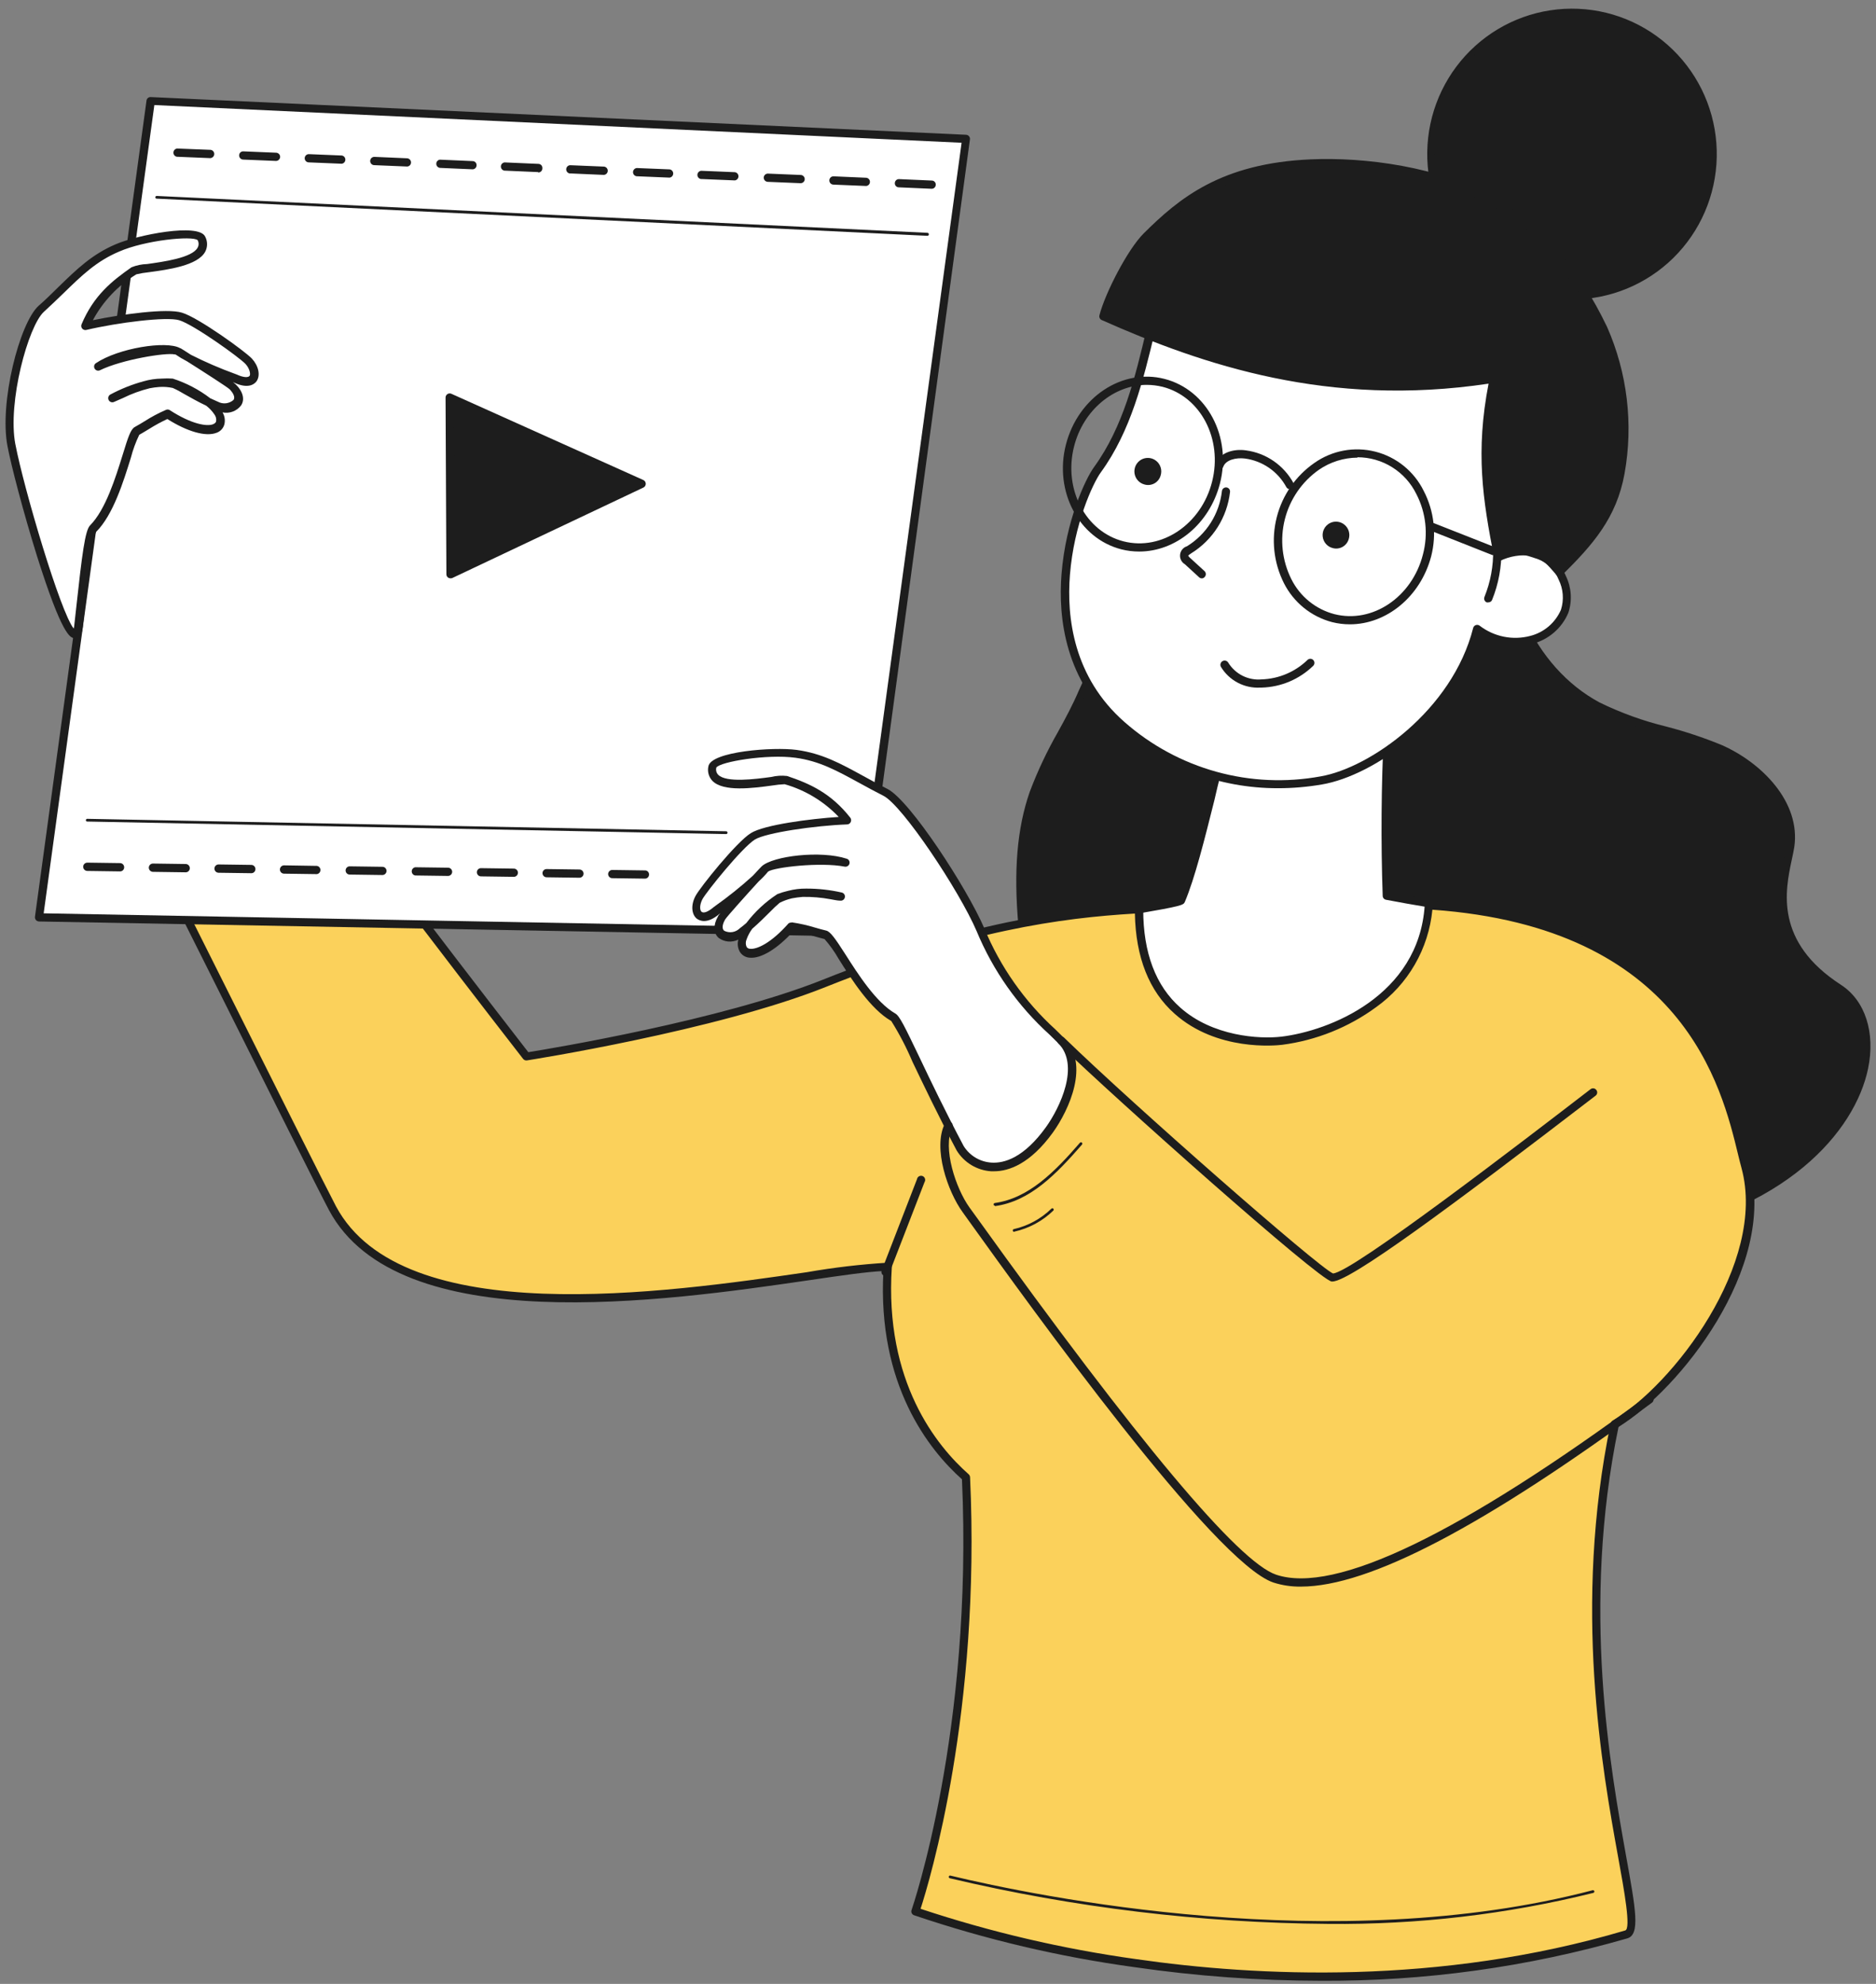 <svg width="140" height="148" viewBox="0 0 140 148" fill="none" xmlns="http://www.w3.org/2000/svg">
<rect x="0" y="0" width="140" height="148" fill="#808080" stroke="none"/>
<g clip-path="url(#clip0_106_2379)">
<path d="M112.393 37.477C111.345 43.323 113.99 49.855 119.207 52.668C122.053 54.193 125.371 54.559 128.324 55.847C131.277 57.136 134.057 59.96 133.58 63.161C133.261 65.288 131.311 69.913 137.206 73.728C142.064 76.873 138.887 89.268 121.863 92.025C116.657 92.869 120.484 89.291 115.458 87.687C110.431 86.084 106.329 82.494 103.41 78.167C100.49 73.84 98.725 68.81 97.531 63.724C96.164 57.861 95.553 51.526 97.829 45.95C100.104 40.374 105.999 35.935 112.393 37.477Z" fill="#1D1D1D"/>
<path d="M120.512 92.464C118.949 92.464 118.59 91.766 118.271 90.725C117.968 89.774 117.626 88.694 115.385 87.98C110.694 86.489 106.357 83.062 103.169 78.336C100.58 74.493 98.641 69.739 97.251 63.791C95.508 56.325 95.603 50.62 97.565 45.838C98.744 42.938 100.79 40.477 103.421 38.793C104.742 37.921 106.226 37.327 107.783 37.05C109.34 36.772 110.937 36.816 112.476 37.178C112.553 37.196 112.621 37.243 112.665 37.309C112.708 37.374 112.725 37.455 112.712 37.533C111.641 43.508 114.443 49.759 119.369 52.404C120.962 53.182 122.634 53.786 124.356 54.204C125.754 54.567 127.127 55.024 128.464 55.571C131.434 56.871 134.404 59.814 133.9 63.206C133.855 63.482 133.787 63.803 133.715 64.135C133.227 66.425 132.409 70.251 137.385 73.469C139.195 74.639 139.968 77.036 139.408 79.725C138.433 84.39 133.278 90.489 121.93 92.329C121.462 92.412 120.988 92.457 120.512 92.464ZM109.865 37.482C104.485 37.482 99.946 41.562 98.097 46.063C96.192 50.727 96.102 56.314 97.817 63.645C99.184 69.514 101.095 74.206 103.645 77.987C106.755 82.601 110.98 85.937 115.536 87.389C118.075 88.199 118.506 89.549 118.82 90.528C119.134 91.507 119.33 92.121 121.801 91.716C132.84 89.949 137.884 84.069 138.792 79.596C139.296 77.165 138.629 75.016 137.038 73.97C131.708 70.521 132.555 66.43 133.115 63.988C133.182 63.651 133.25 63.358 133.289 63.099C133.743 60.027 130.974 57.327 128.212 56.117C126.902 55.581 125.558 55.136 124.188 54.784C122.423 54.35 120.71 53.728 119.078 52.927C114.001 50.209 111.075 43.84 112.051 37.696C111.331 37.549 110.599 37.478 109.865 37.482Z" fill="#1D1D1D"/>
<path d="M91.933 23.332C93.659 31.772 84.234 43.728 80.787 51.622C79.667 54.187 78.047 56.522 77.123 59.167C76.035 62.306 76.002 65.722 76.299 69.035C76.859 75.303 78.736 81.734 83.124 86.224C87.512 90.714 94.853 92.672 100.272 89.504C105.018 86.725 107.187 80.75 106.89 75.236C106.593 69.722 104.25 64.546 101.773 59.623C95.856 47.751 100.019 33.55 91.933 23.332Z" fill="#1D1D1D"/>
<path d="M94.298 91.35C90.007 91.286 85.915 89.52 82.916 86.438C78.994 82.438 76.68 76.592 76.001 69.064C75.632 64.962 75.901 61.783 76.848 59.066C77.429 57.531 78.129 56.045 78.943 54.621C79.504 53.608 80.064 52.562 80.518 51.498C81.51 49.248 82.995 46.62 84.558 43.869C88.447 37.044 92.852 29.302 91.647 23.394C91.614 23.32 91.611 23.235 91.64 23.158C91.669 23.082 91.727 23.02 91.801 22.986C91.876 22.953 91.96 22.95 92.036 22.979C92.112 23.008 92.174 23.066 92.207 23.141C96.691 28.829 97.43 35.587 98.204 42.738C98.809 48.364 99.436 54.204 102.081 59.482C104.519 64.343 106.923 69.559 107.231 75.236C107.567 81.47 104.906 87.181 100.456 89.786C98.578 90.847 96.453 91.387 94.298 91.35ZM92.42 24.48C92.925 30.416 88.778 37.697 85.091 44.172C83.533 46.913 82.059 49.501 81.078 51.746C80.608 52.831 80.036 53.889 79.481 54.913C78.683 56.308 77.995 57.764 77.425 59.268C76.511 61.901 76.254 64.996 76.612 69.013C77.279 76.395 79.549 82.112 83.337 86.011C87.96 90.742 95.172 92.126 100.109 89.24C104.362 86.748 106.906 81.262 106.576 75.253C106.279 69.711 103.903 64.563 101.499 59.758C98.797 54.379 98.136 48.505 97.576 42.8C96.853 36.144 96.175 29.831 92.42 24.48Z" fill="#1D1D1D"/>
<path d="M103.488 66.819C103.337 62.318 103.409 57.884 103.589 54.519C101.776 53.609 99.835 52.981 97.834 52.657C96.937 52.511 95.923 52.454 95.234 53C94.802 53.338 92.751 51.526 92.538 52.021C91.081 55.459 89.596 63.73 88.139 67.162C88.022 67.426 81.168 68.371 81.056 68.636C80.58 69.761 84.088 74.262 84.418 74.504C103.118 86.989 113.21 68.315 113.21 68.315C113.21 68.315 108.744 67.831 103.488 66.819Z" fill="white"/>
<path d="M96.837 79.112C92.813 79.112 88.605 77.655 84.267 74.763C83.864 74.493 80.199 69.868 80.776 68.518C80.877 68.276 81.012 68.209 84.553 67.595C85.808 67.381 87.501 67.083 87.915 66.948C88.781 64.519 89.498 62.039 90.062 59.521C90.79 56.629 91.541 53.642 92.303 51.903C92.328 51.845 92.364 51.792 92.411 51.75C92.457 51.707 92.512 51.675 92.572 51.656C92.897 51.549 93.312 51.779 94.024 52.218C94.37 52.457 94.747 52.646 95.144 52.781C95.951 52.168 97.067 52.252 97.946 52.398C99.979 52.727 101.95 53.364 103.791 54.289C103.844 54.316 103.888 54.359 103.917 54.41C103.947 54.462 103.962 54.522 103.959 54.581C103.763 58.278 103.724 62.644 103.847 66.611C108.935 67.573 113.284 68.028 113.329 68.034C113.378 68.04 113.426 68.058 113.467 68.086C113.508 68.115 113.541 68.153 113.564 68.197C113.588 68.241 113.601 68.29 113.601 68.341C113.601 68.391 113.588 68.44 113.564 68.484C113.519 68.569 109.081 76.614 100.849 78.674C99.535 78.985 98.187 79.132 96.837 79.112ZM81.314 68.844C81.185 69.846 84.116 73.863 84.615 74.257C90.219 78.01 95.626 79.281 100.636 78.032C107.568 76.305 111.726 70.155 112.729 68.546C111.44 68.4 107.686 67.938 103.432 67.123C103.364 67.11 103.302 67.074 103.257 67.02C103.212 66.967 103.187 66.9 103.186 66.83C103.046 62.858 103.079 58.452 103.275 54.705C101.54 53.856 99.69 53.269 97.784 52.961C97.01 52.831 96.041 52.753 95.425 53.242C95.043 53.535 94.438 53.18 93.671 52.73C93.385 52.548 93.085 52.39 92.774 52.258C91.914 54.683 91.199 57.157 90.633 59.668C89.91 62.56 89.16 65.547 88.42 67.286C88.313 67.528 88.196 67.59 84.654 68.203C83.41 68.417 81.74 68.709 81.314 68.844Z" fill="#1D1D1D"/>
<path d="M86.251 23.141C85.231 27.214 84.408 31.58 81.892 35.046C80.519 36.937 76.35 47.649 83.696 54.092C85.712 55.856 88.098 57.143 90.676 57.856C93.254 58.57 95.959 58.693 98.591 58.216C102.513 57.552 108.65 53.152 110.219 46.924C112.533 48.679 115.822 47.942 116.753 45.601C117.313 44.257 116.489 41.972 114.887 41.421C113.648 40.999 113.497 40.954 112.292 41.297C112.744 38.152 113.583 35.075 114.791 32.137C113.11 27.698 109.042 24.142 104.587 21.543C103.122 20.642 101.542 19.944 99.891 19.467C95.117 18.229 87.294 18.949 86.251 23.141Z" fill="white"/>
<path d="M95.369 58.801C90.995 58.812 86.77 57.21 83.494 54.3C79.488 50.783 78.955 46.114 79.219 42.816C79.532 38.878 80.99 35.744 81.645 34.844C83.819 31.856 84.716 28.137 85.568 24.542C85.691 24.035 85.814 23.535 85.938 23.04L86.235 23.118L85.938 23.04C86.109 22.426 86.403 21.855 86.802 21.359C87.201 20.864 87.696 20.456 88.257 20.159C91.328 18.33 96.573 18.274 99.947 19.146C101.626 19.63 103.232 20.34 104.721 21.256C108.403 23.4 113.183 27.006 115.06 32.008C115.088 32.08 115.088 32.161 115.06 32.233C113.924 35.008 113.121 37.91 112.667 40.875C113.547 40.661 113.861 40.746 114.987 41.134C115.407 41.297 115.79 41.545 116.111 41.861C116.433 42.177 116.688 42.556 116.859 42.974C117.275 43.83 117.339 44.816 117.038 45.72C116.798 46.287 116.43 46.791 115.963 47.192C115.496 47.593 114.944 47.88 114.349 48.032C113.688 48.205 112.999 48.24 112.324 48.134C111.649 48.029 111.003 47.785 110.426 47.419C108.627 53.664 102.508 57.867 98.658 58.52C97.572 58.708 96.471 58.803 95.369 58.801ZM95.296 19.23C92.864 19.23 90.353 19.664 88.605 20.71C88.114 20.967 87.679 21.321 87.329 21.751C86.978 22.182 86.718 22.679 86.565 23.214L86.195 24.705C85.316 28.362 84.402 32.143 82.155 35.232C81.555 36.053 80.143 39.12 79.846 42.884C79.594 46.046 80.099 50.513 83.915 53.861C85.893 55.602 88.238 56.87 90.773 57.573C93.309 58.276 95.97 58.393 98.557 57.918C102.222 57.288 108.386 52.989 109.938 46.845C109.951 46.796 109.976 46.751 110.01 46.714C110.044 46.677 110.087 46.649 110.135 46.632C110.182 46.615 110.233 46.611 110.283 46.618C110.333 46.626 110.38 46.646 110.42 46.676C110.95 47.083 111.565 47.363 112.218 47.496C112.871 47.629 113.546 47.61 114.192 47.441C114.698 47.314 115.168 47.072 115.567 46.734C115.965 46.395 116.281 45.969 116.489 45.489C116.726 44.745 116.664 43.937 116.316 43.238C116.178 42.897 115.973 42.587 115.713 42.327C115.453 42.067 115.143 41.862 114.802 41.725C113.586 41.309 113.514 41.286 112.393 41.601C112.343 41.616 112.291 41.619 112.24 41.608C112.19 41.596 112.143 41.573 112.104 41.538C112.065 41.504 112.036 41.46 112.019 41.411C112.001 41.362 111.997 41.309 112.006 41.258C112.456 38.132 113.286 35.072 114.477 32.149C112.634 27.372 108.016 23.9 104.447 21.824C101.725 20.056 98.536 19.152 95.296 19.23Z" fill="#1D1D1D"/>
<path d="M100.742 46.575C100.293 46.576 99.845 46.521 99.409 46.411C98.638 46.209 97.919 45.844 97.298 45.342C96.678 44.839 96.171 44.211 95.811 43.497C95.049 41.977 94.86 40.231 95.281 38.583C95.701 36.934 96.701 35.494 98.097 34.529C98.751 34.07 99.495 33.758 100.279 33.614C101.063 33.47 101.869 33.498 102.642 33.695C103.414 33.892 104.136 34.254 104.757 34.756C105.377 35.258 105.883 35.889 106.239 36.605C107.027 38.115 107.227 39.866 106.8 41.517C105.998 44.532 103.454 46.575 100.742 46.575ZM101.303 34.14C100.278 34.148 99.279 34.461 98.433 35.041C97.168 35.925 96.263 37.238 95.884 38.739C95.505 40.24 95.678 41.827 96.371 43.21C96.691 43.848 97.141 44.41 97.694 44.859C98.247 45.309 98.889 45.634 99.577 45.815C102.418 46.541 105.382 44.544 106.189 41.365C106.591 39.856 106.417 38.25 105.701 36.863C105.298 36.038 104.672 35.342 103.894 34.856C103.117 34.369 102.219 34.112 101.303 34.112V34.14Z" fill="#1D1D1D"/>
<path d="M85.019 41.145C84.569 41.146 84.121 41.092 83.685 40.982C80.519 40.172 78.641 36.666 79.549 33.156C80.457 29.645 83.735 27.456 86.901 28.266C90.067 29.076 91.945 32.582 91.037 36.087C90.252 39.103 87.731 41.145 85.019 41.145ZM85.579 28.711C83.141 28.711 80.844 30.573 80.154 33.307C79.347 36.486 81.006 39.66 83.847 40.386C86.688 41.111 89.653 39.114 90.454 35.935C91.261 32.756 89.602 29.583 86.761 28.857C86.371 28.761 85.97 28.712 85.568 28.711H85.579Z" fill="#1D1D1D"/>
<path d="M119.939 21.691C125.589 20.22 128.981 14.429 127.516 8.756C126.051 3.083 120.282 -0.323 114.633 1.148C108.983 2.62 105.59 8.411 107.056 14.084C108.521 19.757 114.289 23.163 119.939 21.691Z" fill="#1D1D1D"/>
<path d="M117.307 22.342C117.005 22.342 116.702 22.342 116.394 22.302C113.578 22.061 110.969 20.721 109.126 18.571C107.282 16.421 106.351 13.631 106.532 10.799C106.713 7.968 107.992 5.32 110.094 3.424C112.196 1.528 114.954 0.535 117.777 0.656C120.601 0.778 123.264 2.005 125.196 4.075C127.129 6.146 128.177 8.893 128.115 11.73C128.054 14.567 126.888 17.266 124.868 19.25C122.847 21.233 120.133 22.343 117.307 22.342ZM117.268 1.113C115.274 1.117 113.325 1.703 111.657 2.801C109.99 3.898 108.677 5.46 107.878 7.294C107.08 9.129 106.831 11.157 107.162 13.131C107.493 15.105 108.389 16.94 109.741 18.411C111.093 19.882 112.843 20.926 114.776 21.416C116.71 21.905 118.743 21.819 120.628 21.167C122.514 20.515 124.169 19.326 125.392 17.745C126.616 16.164 127.354 14.26 127.517 12.265C127.629 10.916 127.474 9.558 127.063 8.269C126.651 6.98 125.99 5.786 125.119 4.753C124.247 3.721 123.181 2.871 121.982 2.252C120.783 1.633 119.475 1.258 118.131 1.147C117.84 1.124 117.554 1.113 117.268 1.113Z" fill="#1D1D1D"/>
<path d="M111.793 41.562C110.835 36.684 110.409 33.279 111.457 28.227C100.087 30.039 91.009 27.417 82.317 23.574C82.721 21.993 84.352 18.786 85.54 17.61C88.448 14.718 91.547 12.445 97.812 12.169C102.205 11.978 107.663 12.861 111.468 15.05C115.273 17.239 117.845 20.778 119.622 24.508C121.106 27.89 121.555 31.638 120.91 35.277C120.35 38.394 118.792 40.245 116.343 42.676C115.783 41.995 115.251 41.331 114.348 41.157C113.476 41.036 112.587 41.177 111.793 41.562Z" fill="#1D1D1D"/>
<path d="M116.354 42.985C116.312 42.983 116.271 42.973 116.234 42.955C116.196 42.936 116.163 42.91 116.136 42.878L116.068 42.794C115.508 42.158 115.076 41.607 114.32 41.466C113.5 41.352 112.664 41.487 111.921 41.854C111.839 41.888 111.746 41.888 111.664 41.854C111.625 41.832 111.591 41.801 111.565 41.764C111.539 41.727 111.521 41.685 111.512 41.64C110.644 37.241 110.106 33.702 111.087 28.621C99.162 30.41 89.792 27.237 82.222 23.878C82.154 23.849 82.099 23.797 82.067 23.73C82.035 23.664 82.028 23.589 82.048 23.518C82.474 21.863 84.155 18.6 85.349 17.413C88.005 14.774 91.148 12.175 97.828 11.888C101.751 11.713 107.45 12.394 111.653 14.808C115.015 16.755 117.817 19.984 119.924 24.373C121.444 27.812 121.901 31.63 121.235 35.333C120.63 38.664 118.848 40.65 116.584 42.895C116.554 42.925 116.518 42.949 116.478 42.965C116.439 42.98 116.396 42.987 116.354 42.985ZM113.737 40.797C113.965 40.796 114.192 40.816 114.415 40.858C115.211 41.063 115.907 41.548 116.376 42.226C118.831 39.761 120.103 38.039 120.619 35.226C121.245 31.65 120.804 27.968 119.352 24.643C117.307 20.344 114.606 17.21 111.327 15.326C107.242 12.974 101.683 12.316 97.834 12.484C91.378 12.766 88.307 15.297 85.763 17.829C84.704 18.881 83.191 21.768 82.692 23.405C90.246 26.73 99.56 29.819 111.406 27.906C111.455 27.898 111.505 27.901 111.553 27.917C111.6 27.933 111.643 27.96 111.677 27.996C111.711 28.032 111.736 28.076 111.75 28.124C111.763 28.172 111.764 28.223 111.753 28.272C110.705 33.336 111.193 36.841 112.028 41.128C112.574 40.917 113.152 40.805 113.737 40.797Z" fill="#1D1D1D"/>
<path d="M94.052 51.295C93.467 51.329 92.884 51.203 92.366 50.929C91.848 50.656 91.413 50.245 91.11 49.742C91.071 49.668 91.064 49.581 91.089 49.501C91.114 49.42 91.17 49.354 91.244 49.315C91.319 49.276 91.405 49.269 91.485 49.294C91.565 49.319 91.632 49.375 91.67 49.45C91.93 49.865 92.299 50.199 92.736 50.417C93.173 50.634 93.661 50.726 94.147 50.682C95.43 50.643 96.653 50.125 97.577 49.23C97.606 49.203 97.64 49.181 97.677 49.167C97.715 49.152 97.755 49.145 97.795 49.146C97.835 49.147 97.874 49.156 97.911 49.173C97.947 49.189 97.981 49.212 98.008 49.242C98.036 49.271 98.057 49.305 98.072 49.343C98.086 49.38 98.093 49.42 98.092 49.461C98.091 49.501 98.082 49.541 98.066 49.577C98.049 49.614 98.026 49.647 97.997 49.675C96.963 50.677 95.594 51.255 94.158 51.295H94.052Z" fill="#1D1D1D"/>
<path d="M100.653 40.211C100.712 40.02 100.712 39.815 100.654 39.624C100.596 39.432 100.482 39.263 100.326 39.137C100.171 39.011 99.982 38.935 99.784 38.918C99.585 38.901 99.386 38.944 99.212 39.042C99.038 39.14 98.897 39.288 98.808 39.467C98.719 39.646 98.685 39.848 98.711 40.047C98.737 40.245 98.821 40.431 98.954 40.581C99.086 40.73 99.26 40.837 99.454 40.886C99.702 40.956 99.967 40.924 100.192 40.797C100.416 40.671 100.582 40.46 100.653 40.211Z" fill="#1D1D1D"/>
<path d="M86.616 35.468C86.676 35.276 86.677 35.07 86.619 34.877C86.561 34.684 86.447 34.513 86.291 34.386C86.135 34.259 85.945 34.182 85.745 34.164C85.545 34.147 85.345 34.19 85.169 34.288C84.994 34.386 84.852 34.535 84.762 34.715C84.672 34.895 84.638 35.098 84.664 35.298C84.69 35.498 84.775 35.685 84.908 35.836C85.041 35.987 85.216 36.094 85.411 36.144C85.534 36.179 85.663 36.191 85.791 36.176C85.918 36.161 86.042 36.121 86.154 36.059C86.266 35.996 86.364 35.911 86.444 35.81C86.523 35.709 86.581 35.593 86.616 35.468Z" fill="#1D1D1D"/>
<path d="M89.692 43.148C89.614 43.148 89.54 43.118 89.484 43.064L88.42 42.09C88.297 42.017 88.199 41.91 88.136 41.782C88.073 41.654 88.049 41.51 88.066 41.368C88.083 41.226 88.141 41.092 88.233 40.983C88.324 40.873 88.446 40.793 88.582 40.751C89.299 40.309 89.905 39.709 90.357 38.996C90.808 38.284 91.092 37.477 91.188 36.639C91.196 36.557 91.236 36.483 91.299 36.431C91.362 36.38 91.443 36.355 91.524 36.363C91.564 36.367 91.603 36.379 91.638 36.398C91.673 36.418 91.704 36.444 91.729 36.475C91.754 36.507 91.772 36.543 91.783 36.581C91.794 36.62 91.798 36.66 91.793 36.7C91.688 37.633 91.373 38.53 90.872 39.322C90.371 40.115 89.697 40.782 88.901 41.275C88.761 41.365 88.683 41.427 88.672 41.46C88.714 41.527 88.767 41.586 88.829 41.635L89.899 42.614C89.955 42.672 89.987 42.749 89.987 42.83C89.987 42.911 89.955 42.989 89.899 43.047C89.873 43.077 89.841 43.101 89.805 43.119C89.77 43.136 89.731 43.146 89.692 43.148Z" fill="#1D1D1D"/>
<path d="M96.265 36.498C96.208 36.498 96.152 36.482 96.104 36.452C96.055 36.422 96.016 36.38 95.99 36.329C95.679 35.758 95.238 35.269 94.704 34.9C94.169 34.532 93.556 34.294 92.914 34.208C92.253 34.123 91.485 34.303 91.294 34.81C91.28 34.847 91.259 34.881 91.231 34.91C91.204 34.939 91.171 34.963 91.134 34.979C91.098 34.995 91.059 35.004 91.019 35.005C90.979 35.006 90.939 34.999 90.902 34.984C90.864 34.971 90.829 34.95 90.799 34.923C90.769 34.896 90.745 34.863 90.728 34.826C90.711 34.789 90.702 34.749 90.701 34.709C90.7 34.668 90.708 34.628 90.723 34.59C91.037 33.746 92.09 33.465 92.992 33.6C93.733 33.7 94.439 33.974 95.054 34.399C95.669 34.825 96.176 35.389 96.534 36.048C96.572 36.12 96.579 36.205 96.555 36.282C96.531 36.36 96.477 36.426 96.405 36.464C96.362 36.486 96.314 36.497 96.265 36.498Z" fill="#1D1D1D"/>
<path d="M111.484 41.41C111.447 41.415 111.409 41.415 111.372 41.41L106.816 39.609C106.779 39.595 106.745 39.574 106.716 39.546C106.687 39.518 106.664 39.485 106.648 39.449C106.632 39.412 106.623 39.373 106.622 39.333C106.621 39.293 106.628 39.253 106.643 39.216C106.673 39.14 106.731 39.079 106.806 39.046C106.88 39.013 106.965 39.012 107.041 39.041L111.596 40.836C111.672 40.866 111.733 40.925 111.765 41C111.798 41.075 111.799 41.159 111.77 41.236C111.745 41.289 111.704 41.335 111.653 41.366C111.603 41.397 111.544 41.412 111.484 41.41Z" fill="#1D1D1D"/>
<path d="M111.064 44.937C111.025 44.945 110.985 44.945 110.947 44.937C110.872 44.906 110.813 44.847 110.781 44.772C110.75 44.697 110.749 44.613 110.778 44.538C111.234 43.413 111.455 42.207 111.428 40.993C111.427 40.912 111.457 40.834 111.513 40.775C111.568 40.716 111.645 40.681 111.725 40.678C111.766 40.677 111.806 40.683 111.843 40.697C111.881 40.712 111.916 40.733 111.945 40.761C111.974 40.789 111.997 40.822 112.014 40.859C112.03 40.896 112.039 40.936 112.039 40.976C112.071 42.275 111.834 43.566 111.344 44.769C111.319 44.821 111.279 44.864 111.229 44.894C111.179 44.924 111.122 44.939 111.064 44.937Z" fill="#1D1D1D"/>
<path d="M120.512 106.266C124.939 103.683 132.28 94.518 130.268 87.091C129.198 83.152 127.31 68.889 106.621 67.561C106.206 74.178 99.778 77.166 95.671 77.689C93.429 77.959 85.024 77.689 85.024 67.882C79.42 68.186 72.393 69.052 61.544 73.39C53.323 76.682 39.308 78.854 39.308 78.854C39.308 78.854 25.136 60.652 20.048 53.186C17.246 49.09 12.203 66.07 9.093 58.902C8.622 57.816 23.607 87.912 24.828 90.185C31.194 102.085 60.58 94.557 66.268 94.557C65.708 102.845 69.238 107.745 72.107 110.26C72.992 129.39 68.33 142.64 68.33 142.64C68.33 142.64 94.399 152.363 121.386 144.357C123.443 143.693 116.203 126.937 120.512 106.266Z" fill="#FBD15B"/>
<path d="M98.573 147.766C93.923 147.76 89.279 147.422 84.676 146.754C79.076 145.988 73.562 144.69 68.207 142.877C68.132 142.849 68.071 142.793 68.037 142.72C68.004 142.647 68 142.564 68.028 142.489C68.072 142.354 72.634 129.137 71.788 110.356C69.339 108.173 65.461 103.329 65.926 94.822C64.738 94.867 62.76 95.154 60.322 95.514C49.63 97.067 29.731 99.959 24.554 90.281C23.926 89.111 19.768 80.812 15.756 72.783C13.066 67.421 10.309 61.907 9.261 59.842C9.087 59.568 8.935 59.28 8.807 58.981C8.787 58.944 8.775 58.903 8.771 58.86C8.767 58.818 8.772 58.775 8.785 58.735C8.798 58.694 8.819 58.657 8.847 58.625C8.875 58.593 8.909 58.566 8.947 58.548C9.216 58.419 9.323 58.621 9.508 58.981C9.575 59.122 9.67 59.302 9.782 59.544C9.884 59.748 10.031 59.926 10.212 60.066C10.392 60.205 10.602 60.302 10.824 60.349C12.024 60.478 13.593 58.21 14.977 56.219C16.361 54.227 17.779 52.201 19.04 52.201C19.296 52.216 19.545 52.296 19.764 52.432C19.982 52.569 20.163 52.758 20.289 52.983C25.075 60.005 38.087 76.766 39.426 78.494C41.079 78.229 53.822 76.114 61.421 73.081C72.236 68.754 79.409 67.854 84.996 67.545C85.078 67.544 85.158 67.574 85.22 67.629C85.25 67.658 85.275 67.693 85.291 67.732C85.307 67.77 85.316 67.812 85.315 67.854C85.315 71.084 86.251 73.554 88.083 75.168C90.482 77.306 93.962 77.532 95.637 77.335C99.145 76.913 105.892 74.319 106.323 67.517C106.326 67.477 106.336 67.438 106.353 67.402C106.37 67.367 106.395 67.335 106.424 67.308C106.454 67.281 106.49 67.259 106.528 67.246C106.567 67.232 106.608 67.227 106.649 67.23C114.97 67.764 121.257 70.459 125.326 75.23C128.688 79.169 129.753 83.619 130.33 86.016C130.42 86.388 130.498 86.714 130.571 86.99C132.633 94.597 125.253 103.751 120.787 106.44C117.985 119.944 120.193 131.973 121.347 138.443C122.076 142.477 122.412 144.317 121.442 144.604C114.009 146.748 106.308 147.813 98.573 147.766ZM68.7 142.399C73.936 144.137 79.319 145.393 84.783 146.152C93.749 147.446 107.399 148.132 121.286 144.013C121.728 143.884 121.213 141.054 120.759 138.556C119.576 132.018 117.363 119.854 120.198 106.181C120.208 106.139 120.225 106.1 120.25 106.065C120.275 106.03 120.307 106.001 120.344 105.979C124.827 103.363 131.877 94.225 129.966 87.147C129.887 86.866 129.809 86.54 129.714 86.157C128.492 81.093 125.628 69.193 106.895 67.865C106.754 69.307 106.307 70.701 105.584 71.954C104.861 73.207 103.879 74.29 102.703 75.129C100.639 76.643 98.228 77.611 95.693 77.942C95.206 78.004 90.812 78.438 87.663 75.63C85.752 73.942 84.755 71.416 84.693 68.152C79.201 68.479 72.157 69.418 61.628 73.627C53.469 76.89 39.465 79.085 39.325 79.107C39.272 79.115 39.217 79.109 39.167 79.089C39.117 79.069 39.073 79.037 39.039 78.995C38.894 78.809 24.8 60.697 19.768 53.31C19.696 53.169 19.59 53.049 19.46 52.959C19.329 52.87 19.179 52.815 19.023 52.798C18.07 52.798 16.68 54.79 15.459 56.551C13.834 58.886 12.298 61.097 10.746 60.939C10.647 60.929 10.55 60.91 10.454 60.883L11.469 62.897L16.282 72.507C20.11 80.159 24.453 88.824 25.075 89.994C30.051 99.289 49.675 96.436 60.221 94.906C62.215 94.558 64.226 94.321 66.246 94.197C66.287 94.197 66.329 94.205 66.368 94.221C66.406 94.238 66.441 94.262 66.47 94.293C66.499 94.323 66.522 94.359 66.536 94.399C66.551 94.439 66.557 94.481 66.554 94.523C65.993 103.098 69.916 107.886 72.286 109.979C72.349 110.036 72.387 110.114 72.393 110.199C73.2 127.646 69.367 140.345 68.7 142.399Z" fill="#1D1D1D"/>
<path d="M11.24 7.516L72.091 10.363L64.067 69.564L2.907 68.439L11.24 7.516Z" fill="white"/>
<path d="M64.071 69.868L2.906 68.743C2.821 68.737 2.741 68.699 2.682 68.636C2.654 68.603 2.634 68.564 2.621 68.523C2.609 68.481 2.605 68.437 2.609 68.394L10.937 7.477C10.952 7.408 10.991 7.348 11.046 7.304C11.101 7.261 11.169 7.239 11.239 7.241L72.09 10.054C72.133 10.055 72.175 10.065 72.214 10.084C72.252 10.103 72.287 10.129 72.314 10.162C72.342 10.195 72.362 10.234 72.374 10.275C72.385 10.317 72.388 10.36 72.382 10.403L64.374 69.604C64.363 69.677 64.327 69.744 64.271 69.792C64.216 69.841 64.145 69.868 64.071 69.868ZM3.259 68.135L63.78 69.261L71.76 10.65L11.519 7.837L3.259 68.135Z" fill="#1D1D1D"/>
<path d="M79.201 77.633C77.313 75.731 75.161 73.959 73.177 69.334C71.911 66.385 67.652 59.893 66.089 59.094C63.461 57.76 61.88 56.556 59.409 56.218C57.347 55.943 53.29 56.472 53.172 57.197C52.808 59.448 58.215 58.019 58.647 58.182C60.244 58.745 61.813 59.381 63.231 61.192C61.023 61.277 57.173 61.755 56.198 62.385C55.223 63.015 52.483 66.369 52.18 66.959C51.648 67.989 52.18 69.007 53.48 67.933C53.547 67.876 56.142 66.042 57.083 64.878C57.465 64.411 61.337 64.05 63.107 64.394C61.281 63.792 57.823 64.197 57.061 64.889C56.882 65.052 54.018 68.186 53.839 68.507C53.088 69.829 54.366 70.324 55.38 69.564C56.529 68.698 57.739 67.314 58.036 67.139C59.667 66.301 61.342 66.779 62.738 66.948C61.37 66.684 59.784 66.385 58.109 67.049C57.812 67.162 54.747 69.621 55.458 70.83C55.839 71.483 57.296 71.14 59.073 69.142C59.929 69.299 60.776 69.502 61.611 69.75C62.222 69.896 64.307 74.549 66.655 75.905C67.131 76.175 68.745 80.21 71.636 85.667C72.264 86.849 75.144 88.694 78.305 84.283C79.47 82.685 80.989 79.428 79.201 77.633Z" fill="white"/>
<path d="M74.186 87.378H73.967C73.445 87.345 72.938 87.186 72.489 86.915C72.04 86.643 71.663 86.268 71.39 85.819C70.005 83.208 68.907 80.902 68.1 79.219C67.653 78.162 67.123 77.142 66.514 76.17C64.968 75.286 63.589 73.126 62.592 71.545C62.29 71.013 61.935 70.514 61.533 70.054C61.23 69.981 60.972 69.902 60.703 69.829C60.211 69.678 59.709 69.559 59.202 69.474C57.997 70.796 56.786 71.528 55.94 71.444C55.791 71.434 55.647 71.389 55.519 71.312C55.391 71.234 55.284 71.127 55.206 70.999C55.054 70.723 55.015 70.397 55.1 70.093C54.867 70.21 54.607 70.261 54.348 70.239C54.089 70.217 53.841 70.124 53.631 69.969C53.233 69.615 53.211 69.013 53.581 68.366C53.581 68.321 53.671 68.237 53.76 68.124L53.682 68.186C52.757 68.962 52.214 68.687 52.001 68.535C51.597 68.203 51.552 67.505 51.9 66.847C52.247 66.189 54.954 62.824 56.03 62.154C57.022 61.53 60.474 61.08 62.592 60.945C61.488 59.784 60.095 58.941 58.557 58.503C58.251 58.517 57.946 58.548 57.644 58.598C56.187 58.795 53.979 59.094 53.161 58.25C53.028 58.108 52.932 57.936 52.88 57.749C52.828 57.562 52.823 57.365 52.864 57.175C53.049 56.05 57.733 55.712 59.443 55.943C61.359 56.207 62.721 56.956 64.447 57.901C65.007 58.205 65.567 58.52 66.223 58.852C67.904 59.696 72.169 66.256 73.452 69.244C74.645 72.126 76.459 74.706 78.764 76.8L79.414 77.441C81.342 79.377 79.795 82.781 78.574 84.486C76.876 86.832 75.284 87.378 74.186 87.378ZM59.056 68.81H59.101C59.691 68.897 60.273 69.028 60.843 69.204C61.101 69.277 61.37 69.356 61.662 69.424C61.953 69.491 62.317 69.986 63.079 71.179C64.049 72.704 65.388 74.791 66.811 75.607C67.131 75.787 67.501 76.547 68.638 78.921C69.44 80.609 70.538 82.899 71.916 85.498C72.14 85.854 72.444 86.152 72.805 86.366C73.165 86.58 73.572 86.705 73.99 86.731C74.931 86.793 76.405 86.387 78.064 84.075C79.095 82.635 80.613 79.472 78.972 77.824L78.327 77.188C75.963 75.049 74.103 72.408 72.88 69.457C71.575 66.419 67.344 60.084 65.932 59.369C65.282 59.037 64.699 58.722 64.138 58.413C62.457 57.496 61.152 56.77 59.353 56.528C57.246 56.241 53.749 56.826 53.458 57.259C53.432 57.352 53.432 57.451 53.455 57.544C53.479 57.638 53.526 57.724 53.592 57.794C54.192 58.413 56.394 58.12 57.548 57.963C57.937 57.868 58.339 57.843 58.736 57.889C60.417 58.452 62.009 59.161 63.455 61.001C63.489 61.046 63.51 61.1 63.516 61.157C63.521 61.213 63.512 61.27 63.488 61.322C63.465 61.373 63.429 61.417 63.382 61.449C63.336 61.481 63.281 61.499 63.225 61.502C60.787 61.592 57.179 62.121 56.338 62.627C55.385 63.223 52.74 66.498 52.415 67.089C52.197 67.516 52.214 67.91 52.359 68.023C52.505 68.135 52.802 68.056 53.25 67.68L53.379 67.584C54.357 66.891 55.293 66.139 56.181 65.333C56.54 64.945 56.797 64.669 56.848 64.624C57.694 63.853 61.247 63.426 63.191 64.062C63.265 64.085 63.327 64.136 63.365 64.204C63.402 64.272 63.413 64.352 63.393 64.427C63.373 64.503 63.326 64.568 63.26 64.609C63.195 64.651 63.116 64.666 63.04 64.653C61.23 64.298 57.784 64.698 57.324 65.018C57.111 65.277 56.879 65.52 56.629 65.744C55.738 66.717 54.242 68.383 54.113 68.597C53.895 68.979 53.867 69.283 54.041 69.435C54.229 69.531 54.443 69.566 54.652 69.534C54.861 69.501 55.055 69.404 55.206 69.255C55.368 69.131 55.531 69.002 55.694 68.861C56.338 68.013 57.122 67.282 58.014 66.701C58.271 66.602 58.535 66.521 58.804 66.459C59.248 66.342 59.706 66.285 60.165 66.29C61.055 66.287 61.943 66.385 62.81 66.582C62.888 66.597 62.956 66.642 63.002 66.707C63.047 66.773 63.064 66.853 63.051 66.931C63.039 67.009 62.997 67.08 62.934 67.128C62.872 67.176 62.793 67.198 62.715 67.19C62.474 67.19 62.233 67.123 61.975 67.083C61.292 66.956 60.597 66.897 59.902 66.909C59.633 66.93 59.366 66.966 59.101 67.016C58.784 67.09 58.478 67.201 58.187 67.347C57.942 67.554 57.708 67.773 57.487 68.006C57.111 68.383 56.635 68.855 56.136 69.289C55.958 69.529 55.816 69.794 55.716 70.076C55.676 70.165 55.655 70.261 55.655 70.358C55.655 70.455 55.676 70.551 55.716 70.639C55.745 70.684 55.785 70.72 55.832 70.745C55.879 70.769 55.932 70.781 55.985 70.78C56.484 70.83 57.532 70.369 58.837 68.895C58.87 68.868 58.908 68.849 58.948 68.837C58.989 68.826 59.031 68.822 59.073 68.827L59.056 68.81Z" fill="#1D1D1D"/>
<path d="M0.873 33.223C0.267 30.067 1.797 24.221 3.114 23.051C5.294 21.064 6.476 19.483 8.796 18.499C10.713 17.683 14.764 17.12 15.067 17.784C16.008 19.855 10.444 19.911 10.024 20.187C8.634 21.154 7.289 22.19 6.398 24.311C8.55 23.805 12.394 23.259 13.498 23.591C14.602 23.923 18.127 26.443 18.581 26.933C19.365 27.788 19.096 28.913 17.583 28.216C17.499 28.176 14.512 27.09 13.302 26.23C12.809 25.881 8.981 26.561 7.362 27.355C8.964 26.286 12.405 25.757 13.324 26.23C13.543 26.342 17.129 28.598 17.387 28.857C18.457 29.932 17.353 30.753 16.176 30.286C14.843 29.763 13.302 28.728 12.977 28.654C11.184 28.283 9.693 29.217 8.393 29.724C9.642 29.105 11.094 28.418 12.876 28.598C13.195 28.598 16.799 30.179 16.429 31.541C16.238 32.272 14.748 32.323 12.506 30.866C11.723 31.243 10.962 31.664 10.225 32.126C9.665 32.435 8.886 37.471 6.958 39.407C6.572 39.795 6.235 43.373 5.871 46.654C5.456 50.401 1.523 36.593 0.873 33.223Z" fill="white"/>
<path d="M5.563 47.605C5.232 47.605 4.61 47.346 2.761 41.483C1.735 38.192 0.833 34.731 0.558 33.28C-0.064 30.05 1.455 24.114 2.873 22.82C3.433 22.336 3.881 21.875 4.335 21.436C5.747 20.063 6.863 18.977 8.645 18.218C10.23 17.537 14.837 16.609 15.313 17.655C15.405 17.828 15.453 18.022 15.453 18.218C15.453 18.414 15.405 18.607 15.313 18.78C14.753 19.816 12.545 20.114 11.088 20.311C10.782 20.341 10.479 20.392 10.18 20.463C8.811 21.292 7.688 22.476 6.93 23.889C9.009 23.456 12.461 22.972 13.582 23.327C14.797 23.687 18.305 26.219 18.799 26.753C19.292 27.288 19.454 27.997 19.146 28.441C19.006 28.638 18.552 29.049 17.465 28.542L17.381 28.509C17.462 28.564 17.539 28.627 17.611 28.694C18.143 29.223 18.283 29.82 17.986 30.253C17.826 30.458 17.613 30.615 17.369 30.706C17.126 30.796 16.862 30.817 16.608 30.765C16.688 30.899 16.741 31.047 16.764 31.201C16.787 31.356 16.78 31.513 16.742 31.665C16.702 31.809 16.627 31.942 16.525 32.05C16.422 32.159 16.295 32.241 16.154 32.289C15.358 32.593 13.996 32.211 12.489 31.26C12.022 31.477 11.569 31.723 11.133 31.997C10.903 32.138 10.662 32.284 10.393 32.436C10.127 32.985 9.917 33.56 9.765 34.152C9.205 35.947 8.448 38.4 7.182 39.671C6.913 40.02 6.588 43.019 6.325 45.422C6.28 45.861 6.229 46.299 6.185 46.733C6.157 46.98 6.084 47.627 5.624 47.644L5.563 47.605ZM1.152 33.162C1.774 36.425 4.515 45.697 5.501 46.89C5.523 46.801 5.538 46.711 5.546 46.62C5.596 46.187 5.641 45.748 5.691 45.309C6.123 41.371 6.347 39.565 6.723 39.193C7.883 38.023 8.617 35.654 9.155 33.927C9.569 32.577 9.754 32.025 10.057 31.856C10.359 31.688 10.556 31.569 10.785 31.429C11.289 31.106 11.818 30.824 12.366 30.585C12.409 30.561 12.459 30.549 12.508 30.549C12.558 30.549 12.607 30.561 12.651 30.585C14.304 31.659 15.453 31.828 15.902 31.648C16.086 31.575 16.114 31.474 16.126 31.44C16.143 31.348 16.14 31.253 16.118 31.162C16.095 31.07 16.054 30.985 15.997 30.911C15.83 30.663 15.623 30.445 15.386 30.264C14.792 29.983 14.204 29.651 13.744 29.392C13.471 29.223 13.186 29.072 12.892 28.942C12.561 28.87 12.222 28.846 11.884 28.869C11.645 28.886 11.407 28.918 11.172 28.964C10.481 29.135 9.81 29.38 9.171 29.696L8.488 29.994C8.415 30.02 8.335 30.018 8.263 29.987C8.192 29.957 8.134 29.901 8.103 29.83C8.071 29.759 8.067 29.678 8.091 29.604C8.116 29.53 8.168 29.469 8.236 29.431C9.02 29.012 9.849 28.681 10.707 28.447C11.15 28.318 11.608 28.25 12.069 28.244C12.343 28.225 12.618 28.225 12.892 28.244C13.903 28.57 14.85 29.067 15.694 29.713L16.255 29.966C16.441 30.067 16.654 30.109 16.864 30.085C17.075 30.061 17.273 29.972 17.431 29.831C17.555 29.64 17.431 29.347 17.134 29.038C16.955 28.869 15.072 27.659 13.957 26.956C13.657 26.802 13.367 26.629 13.088 26.438H13.021C12.382 26.292 9.099 26.821 7.462 27.62C7.393 27.654 7.314 27.662 7.24 27.64C7.166 27.618 7.103 27.568 7.064 27.501C7.024 27.434 7.012 27.353 7.029 27.277C7.047 27.2 7.094 27.134 7.16 27.091C8.841 25.965 12.405 25.403 13.425 25.965C13.486 25.965 13.811 26.196 14.254 26.472C15.315 27.006 16.405 27.478 17.521 27.884L17.672 27.94C18.205 28.188 18.53 28.165 18.625 28.042C18.72 27.918 18.625 27.479 18.322 27.153C17.868 26.663 14.456 24.216 13.374 23.889C12.433 23.608 8.807 24.058 6.437 24.615C6.382 24.627 6.325 24.624 6.272 24.606C6.219 24.588 6.172 24.556 6.135 24.514C6.099 24.471 6.075 24.419 6.066 24.363C6.057 24.308 6.063 24.251 6.084 24.199C6.992 22.038 8.364 20.952 9.816 19.939C10.185 19.791 10.578 19.709 10.976 19.698C12.147 19.534 14.338 19.242 14.747 18.477C14.796 18.391 14.822 18.294 14.822 18.195C14.822 18.097 14.796 18 14.747 17.914C14.349 17.571 10.825 17.914 8.874 18.775C7.193 19.489 6.117 20.536 4.75 21.864C4.29 22.308 3.814 22.77 3.271 23.265C2.111 24.323 0.547 30.016 1.147 33.15L1.152 33.162Z" fill="#1D1D1D"/>
<path d="M33.56 29.662L33.616 42.839L47.888 36.093L33.56 29.662Z" fill="#1D1D1D"/>
<path d="M33.615 43.143C33.558 43.142 33.502 43.126 33.453 43.098C33.409 43.07 33.374 43.032 33.349 42.986C33.325 42.941 33.312 42.89 33.313 42.839L33.251 29.656C33.251 29.605 33.264 29.555 33.289 29.51C33.313 29.465 33.349 29.427 33.391 29.399C33.434 29.371 33.483 29.354 33.534 29.35C33.585 29.346 33.636 29.354 33.682 29.375L48.011 35.811C48.065 35.836 48.11 35.876 48.142 35.925C48.174 35.975 48.191 36.033 48.191 36.093C48.191 36.152 48.174 36.21 48.142 36.26C48.11 36.31 48.065 36.349 48.011 36.374L33.744 43.126C33.702 43.139 33.659 43.144 33.615 43.143ZM33.867 30.129L33.923 42.349L47.154 36.098L33.867 30.129Z" fill="#1D1D1D"/>
<path d="M69.519 14.082L67.07 13.975C67.029 13.975 66.989 13.966 66.952 13.949C66.915 13.932 66.882 13.908 66.855 13.878C66.828 13.848 66.807 13.813 66.794 13.774C66.78 13.736 66.775 13.695 66.778 13.655C66.78 13.614 66.789 13.575 66.806 13.538C66.823 13.501 66.847 13.468 66.877 13.441C66.906 13.414 66.941 13.393 66.979 13.379C67.017 13.366 67.057 13.36 67.098 13.362L69.541 13.469C69.581 13.47 69.621 13.479 69.658 13.495C69.695 13.512 69.728 13.536 69.755 13.566C69.783 13.596 69.804 13.632 69.817 13.67C69.83 13.709 69.835 13.749 69.832 13.79C69.831 13.83 69.822 13.869 69.805 13.905C69.788 13.941 69.765 13.974 69.736 14.001C69.707 14.029 69.672 14.05 69.635 14.064C69.598 14.078 69.558 14.084 69.519 14.082ZM64.626 13.874L62.183 13.773C62.102 13.768 62.027 13.732 61.972 13.672C61.917 13.613 61.889 13.533 61.892 13.452C61.892 13.412 61.901 13.372 61.917 13.335C61.934 13.298 61.957 13.265 61.986 13.237C62.016 13.209 62.05 13.188 62.088 13.173C62.125 13.159 62.165 13.152 62.206 13.154L64.654 13.261C64.728 13.271 64.796 13.308 64.845 13.364C64.894 13.42 64.921 13.493 64.921 13.568C64.921 13.642 64.894 13.715 64.845 13.771C64.796 13.828 64.728 13.864 64.654 13.874H64.626ZM59.734 13.666L57.291 13.565C57.21 13.56 57.133 13.524 57.078 13.465C57.023 13.405 56.992 13.326 56.994 13.244C56.998 13.163 57.034 13.087 57.094 13.032C57.154 12.977 57.233 12.948 57.313 12.951L59.762 13.053C59.843 13.057 59.919 13.093 59.973 13.153C60.028 13.213 60.057 13.292 60.054 13.373C60.051 13.452 60.018 13.527 59.961 13.581C59.905 13.636 59.83 13.666 59.751 13.666H59.734ZM54.837 13.458L52.393 13.357C52.35 13.363 52.306 13.359 52.263 13.346C52.221 13.334 52.182 13.312 52.149 13.283C52.116 13.254 52.09 13.218 52.071 13.178C52.053 13.138 52.044 13.094 52.044 13.05C52.044 13.006 52.053 12.962 52.071 12.922C52.09 12.882 52.116 12.846 52.149 12.817C52.182 12.788 52.221 12.766 52.263 12.754C52.306 12.741 52.35 12.737 52.393 12.743L54.842 12.845C54.916 12.855 54.984 12.891 55.033 12.948C55.082 13.004 55.109 13.076 55.109 13.151C55.109 13.226 55.082 13.298 55.033 13.355C54.984 13.411 54.916 13.448 54.842 13.458H54.837ZM49.945 13.25L47.496 13.148C47.422 13.135 47.355 13.096 47.308 13.037C47.261 12.978 47.237 12.905 47.241 12.829C47.244 12.754 47.275 12.683 47.327 12.629C47.379 12.574 47.449 12.541 47.524 12.535L49.973 12.636C50.047 12.646 50.114 12.683 50.163 12.739C50.212 12.796 50.239 12.868 50.239 12.943C50.239 13.018 50.212 13.09 50.163 13.147C50.114 13.203 50.047 13.24 49.973 13.25H49.945ZM45.053 13.047L42.604 12.94C42.56 12.946 42.516 12.943 42.474 12.93C42.431 12.917 42.393 12.896 42.359 12.867C42.326 12.838 42.3 12.802 42.282 12.761C42.263 12.721 42.254 12.678 42.254 12.633C42.254 12.589 42.263 12.546 42.282 12.505C42.3 12.465 42.326 12.43 42.359 12.4C42.393 12.371 42.431 12.35 42.474 12.337C42.516 12.325 42.56 12.321 42.604 12.327L45.047 12.428C45.129 12.428 45.207 12.461 45.265 12.519C45.323 12.577 45.355 12.656 45.355 12.738C45.355 12.82 45.323 12.898 45.265 12.956C45.207 13.014 45.129 13.047 45.047 13.047H45.053ZM40.16 12.839L37.712 12.732C37.668 12.736 37.624 12.73 37.583 12.715C37.542 12.7 37.504 12.677 37.472 12.646C37.441 12.616 37.416 12.579 37.4 12.538C37.384 12.497 37.377 12.453 37.379 12.409C37.381 12.366 37.392 12.322 37.412 12.283C37.432 12.244 37.46 12.21 37.494 12.182C37.528 12.155 37.568 12.135 37.61 12.124C37.652 12.113 37.697 12.111 37.74 12.119L40.183 12.226C40.223 12.226 40.262 12.235 40.299 12.252C40.335 12.268 40.368 12.291 40.395 12.321C40.422 12.35 40.444 12.385 40.457 12.423C40.471 12.46 40.477 12.501 40.474 12.541C40.477 12.582 40.472 12.623 40.458 12.663C40.445 12.702 40.424 12.738 40.396 12.768C40.368 12.799 40.334 12.823 40.297 12.84C40.259 12.857 40.218 12.866 40.177 12.867L40.16 12.839ZM35.268 12.631L32.825 12.524C32.751 12.514 32.684 12.477 32.634 12.421C32.585 12.364 32.558 12.292 32.558 12.217C32.558 12.142 32.585 12.07 32.634 12.014C32.684 11.957 32.751 11.921 32.825 11.911L35.274 12.018C35.314 12.018 35.354 12.027 35.391 12.044C35.428 12.06 35.461 12.085 35.489 12.115C35.516 12.145 35.537 12.18 35.55 12.218C35.563 12.257 35.568 12.298 35.565 12.338C35.563 12.413 35.533 12.484 35.481 12.538C35.429 12.592 35.36 12.625 35.285 12.631H35.268ZM30.376 12.423L27.933 12.321C27.893 12.321 27.852 12.313 27.815 12.298C27.778 12.282 27.744 12.259 27.715 12.231C27.686 12.202 27.664 12.168 27.648 12.13C27.633 12.093 27.625 12.053 27.625 12.012C27.625 11.971 27.633 11.931 27.648 11.893C27.664 11.856 27.686 11.822 27.715 11.793C27.744 11.764 27.778 11.742 27.815 11.726C27.852 11.71 27.893 11.702 27.933 11.702L30.382 11.809C30.463 11.814 30.538 11.85 30.593 11.91C30.648 11.97 30.676 12.049 30.673 12.13C30.671 12.205 30.641 12.276 30.589 12.33C30.537 12.384 30.468 12.417 30.393 12.423H30.376ZM25.479 12.214L23.03 12.113C22.949 12.109 22.873 12.073 22.819 12.013C22.764 11.953 22.735 11.873 22.738 11.792C22.743 11.711 22.779 11.635 22.838 11.58C22.898 11.526 22.977 11.497 23.058 11.5L25.507 11.601C25.581 11.611 25.648 11.648 25.697 11.704C25.746 11.761 25.773 11.833 25.773 11.908C25.773 11.983 25.746 12.055 25.697 12.111C25.648 12.168 25.581 12.204 25.507 12.214H25.479ZM20.587 12.006L18.138 11.905C18.057 11.901 17.981 11.864 17.927 11.805C17.872 11.745 17.843 11.665 17.846 11.584C17.847 11.544 17.856 11.504 17.872 11.466C17.889 11.429 17.913 11.396 17.943 11.369C17.973 11.341 18.008 11.32 18.046 11.307C18.085 11.294 18.125 11.289 18.166 11.292L20.609 11.393C20.649 11.394 20.689 11.404 20.726 11.421C20.763 11.438 20.796 11.462 20.824 11.492C20.851 11.521 20.873 11.556 20.887 11.594C20.901 11.632 20.907 11.673 20.906 11.714C20.9 11.791 20.866 11.864 20.811 11.918C20.755 11.972 20.681 12.004 20.603 12.006H20.587ZM15.722 11.798L13.274 11.697C13.23 11.7 13.186 11.694 13.145 11.68C13.104 11.665 13.066 11.642 13.035 11.611C13.003 11.58 12.978 11.543 12.962 11.503C12.946 11.462 12.939 11.418 12.941 11.374C12.943 11.33 12.954 11.287 12.974 11.248C12.994 11.209 13.022 11.174 13.056 11.147C13.09 11.119 13.13 11.1 13.172 11.089C13.214 11.078 13.258 11.076 13.302 11.084L15.722 11.179C15.796 11.189 15.864 11.226 15.913 11.282C15.962 11.339 15.989 11.411 15.989 11.486C15.989 11.561 15.962 11.633 15.913 11.689C15.864 11.746 15.796 11.782 15.722 11.792V11.798Z" fill="#1D1D1D"/>
<path d="M48.134 65.547L45.685 65.513C45.605 65.512 45.528 65.479 45.471 65.421C45.415 65.363 45.383 65.285 45.383 65.204C45.384 65.123 45.417 65.046 45.475 64.989C45.533 64.932 45.61 64.9 45.691 64.9L48.14 64.934C48.18 64.934 48.219 64.942 48.256 64.958C48.293 64.973 48.326 64.996 48.354 65.025C48.382 65.054 48.403 65.088 48.418 65.126C48.432 65.163 48.438 65.203 48.437 65.243C48.437 65.324 48.405 65.401 48.348 65.458C48.291 65.515 48.215 65.547 48.134 65.547ZM43.237 65.48L40.788 65.446C40.707 65.444 40.63 65.411 40.574 65.353C40.517 65.295 40.485 65.218 40.485 65.136C40.485 65.096 40.493 65.055 40.509 65.017C40.525 64.98 40.548 64.946 40.578 64.918C40.607 64.889 40.642 64.867 40.68 64.852C40.718 64.838 40.758 64.831 40.799 64.833L43.248 64.866C43.329 64.868 43.406 64.901 43.462 64.959C43.519 65.017 43.55 65.095 43.55 65.176C43.55 65.216 43.541 65.257 43.525 65.294C43.509 65.331 43.485 65.365 43.456 65.393C43.427 65.421 43.393 65.443 43.355 65.458C43.317 65.473 43.277 65.48 43.237 65.48ZM38.339 65.412L35.89 65.378C35.809 65.377 35.732 65.344 35.676 65.286C35.619 65.228 35.587 65.15 35.587 65.069C35.587 65.028 35.596 64.987 35.612 64.95C35.627 64.912 35.651 64.878 35.68 64.85C35.709 64.822 35.744 64.799 35.782 64.785C35.82 64.77 35.861 64.763 35.901 64.765L38.35 64.799C38.431 64.8 38.508 64.834 38.565 64.891C38.621 64.949 38.653 65.027 38.653 65.108C38.652 65.149 38.643 65.189 38.627 65.226C38.611 65.263 38.588 65.297 38.559 65.325C38.529 65.354 38.495 65.376 38.457 65.391C38.42 65.406 38.379 65.413 38.339 65.412ZM33.441 65.345L30.992 65.311C30.919 65.301 30.851 65.264 30.802 65.208C30.753 65.151 30.726 65.079 30.726 65.004C30.726 64.929 30.753 64.857 30.802 64.801C30.851 64.744 30.919 64.708 30.992 64.698L33.441 64.731C33.522 64.733 33.599 64.766 33.656 64.824C33.712 64.882 33.744 64.96 33.744 65.041C33.742 65.121 33.71 65.197 33.654 65.254C33.597 65.311 33.521 65.343 33.441 65.345ZM28.544 65.277L26.095 65.243C26.054 65.243 26.014 65.235 25.976 65.219C25.939 65.203 25.905 65.18 25.877 65.15C25.849 65.121 25.826 65.086 25.812 65.048C25.797 65.01 25.791 64.969 25.792 64.928C25.794 64.849 25.826 64.773 25.883 64.717C25.939 64.661 26.015 64.63 26.095 64.63L28.544 64.664C28.624 64.665 28.701 64.698 28.758 64.756C28.814 64.814 28.846 64.892 28.846 64.973C28.845 65.053 28.812 65.13 28.756 65.186C28.7 65.243 28.623 65.276 28.544 65.277ZM23.646 65.21L21.197 65.176C21.115 65.176 21.037 65.143 20.979 65.085C20.921 65.027 20.889 64.948 20.889 64.866C20.889 64.784 20.921 64.706 20.979 64.647C21.037 64.59 21.115 64.557 21.197 64.557L23.646 64.596C23.72 64.606 23.788 64.643 23.837 64.699C23.886 64.756 23.913 64.828 23.913 64.903C23.913 64.978 23.886 65.05 23.837 65.106C23.788 65.163 23.72 65.199 23.646 65.21ZM18.754 65.142L16.305 65.108C16.224 65.105 16.147 65.071 16.09 65.012C16.034 64.953 16.002 64.875 16.002 64.793C16.004 64.712 16.037 64.635 16.095 64.578C16.152 64.521 16.23 64.489 16.311 64.489L18.759 64.523C18.8 64.524 18.84 64.533 18.877 64.549C18.914 64.565 18.948 64.588 18.976 64.618C19.004 64.647 19.026 64.681 19.041 64.719C19.056 64.757 19.063 64.797 19.062 64.838C19.062 64.879 19.054 64.918 19.038 64.956C19.023 64.993 19 65.027 18.971 65.055C18.943 65.083 18.909 65.106 18.871 65.121C18.834 65.135 18.794 65.143 18.754 65.142ZM13.856 65.075L11.407 65.041C11.326 65.038 11.249 65.003 11.193 64.945C11.136 64.886 11.105 64.807 11.105 64.726C11.105 64.685 11.114 64.645 11.13 64.608C11.146 64.57 11.17 64.537 11.199 64.508C11.228 64.48 11.262 64.458 11.3 64.443C11.338 64.428 11.378 64.421 11.418 64.422L13.862 64.456C13.902 64.456 13.942 64.465 13.979 64.481C14.016 64.498 14.05 64.521 14.078 64.55C14.106 64.579 14.128 64.614 14.143 64.652C14.158 64.69 14.165 64.73 14.164 64.771C14.164 64.811 14.156 64.851 14.141 64.888C14.125 64.925 14.102 64.959 14.074 64.987C14.045 65.016 14.011 65.038 13.974 65.053C13.936 65.068 13.896 65.075 13.856 65.075ZM8.958 65.007L6.51 64.973C6.428 64.97 6.351 64.936 6.295 64.877C6.239 64.818 6.207 64.74 6.207 64.658C6.208 64.618 6.216 64.577 6.233 64.54C6.249 64.503 6.272 64.469 6.301 64.441C6.33 64.413 6.365 64.391 6.402 64.376C6.44 64.361 6.48 64.354 6.521 64.354L8.97 64.388C9.05 64.391 9.127 64.426 9.182 64.485C9.238 64.543 9.268 64.622 9.267 64.703C9.267 64.743 9.259 64.784 9.243 64.821C9.228 64.858 9.205 64.892 9.176 64.92C9.147 64.948 9.113 64.971 9.076 64.986C9.039 65 8.999 65.008 8.958 65.007Z" fill="#1D1D1D"/>
<path d="M99.425 95.603H99.381C98.433 95.491 83.186 81.926 78.989 77.852C78.932 77.794 78.9 77.716 78.9 77.635C78.9 77.555 78.932 77.477 78.989 77.419C79.017 77.39 79.05 77.367 79.087 77.352C79.124 77.336 79.164 77.328 79.204 77.328C79.244 77.328 79.284 77.336 79.321 77.352C79.358 77.367 79.392 77.39 79.42 77.419C84.592 82.443 98.344 94.501 99.476 95.001C100.866 94.962 113.816 85.009 118.702 81.251C118.734 81.226 118.771 81.209 118.809 81.199C118.848 81.189 118.888 81.186 118.928 81.192C118.968 81.198 119.006 81.212 119.04 81.232C119.074 81.253 119.104 81.28 119.128 81.312C119.153 81.344 119.172 81.38 119.183 81.419C119.194 81.458 119.196 81.498 119.191 81.538C119.186 81.578 119.173 81.617 119.152 81.651C119.132 81.686 119.105 81.716 119.072 81.74C108.234 90.056 100.742 95.603 99.425 95.603Z" fill="#1D1D1D"/>
<path d="M97.084 118.362C96.388 118.373 95.695 118.27 95.032 118.059C90.628 116.584 76.882 97.455 72.365 91.164L71.844 90.438C70.723 88.897 69.603 85.656 70.505 83.833C70.541 83.758 70.604 83.701 70.682 83.674C70.76 83.646 70.845 83.651 70.92 83.687C70.994 83.722 71.051 83.787 71.078 83.865C71.106 83.943 71.101 84.028 71.065 84.103C70.32 85.628 71.329 88.66 72.349 90.078L72.875 90.804C84.912 107.565 92.438 116.539 95.234 117.473C99.616 118.948 108.941 114.458 122.939 104.128C123.005 104.089 123.082 104.076 123.157 104.091C123.232 104.106 123.298 104.149 123.343 104.21C123.389 104.272 123.41 104.348 123.402 104.424C123.395 104.5 123.36 104.571 123.303 104.623C110.796 113.839 102.177 118.362 97.084 118.362Z" fill="#1D1D1D"/>
<path d="M74.254 89.949C74.23 89.95 74.205 89.942 74.187 89.927C74.168 89.911 74.156 89.889 74.153 89.864C74.151 89.851 74.151 89.837 74.154 89.824C74.157 89.811 74.162 89.799 74.17 89.787C74.178 89.776 74.188 89.767 74.199 89.76C74.211 89.753 74.224 89.748 74.237 89.746C76.781 89.392 78.72 87.406 80.597 85.245C80.607 85.235 80.618 85.227 80.63 85.222C80.643 85.217 80.656 85.214 80.67 85.214C80.684 85.214 80.697 85.217 80.71 85.222C80.722 85.227 80.734 85.235 80.743 85.245C80.761 85.265 80.772 85.291 80.772 85.318C80.772 85.345 80.761 85.372 80.743 85.391C78.815 87.603 76.871 89.617 74.254 89.977V89.949Z" fill="#1D1D1D"/>
<path d="M75.683 91.896C75.659 91.896 75.635 91.888 75.617 91.872C75.598 91.857 75.586 91.835 75.582 91.811C75.579 91.798 75.578 91.785 75.581 91.772C75.583 91.758 75.588 91.746 75.595 91.735C75.603 91.724 75.612 91.714 75.623 91.707C75.635 91.7 75.647 91.695 75.66 91.693C76.716 91.452 77.685 90.925 78.462 90.168C78.472 90.159 78.483 90.151 78.496 90.145C78.508 90.14 78.522 90.137 78.535 90.137C78.549 90.137 78.562 90.14 78.575 90.145C78.587 90.151 78.599 90.159 78.608 90.168C78.626 90.187 78.636 90.213 78.636 90.239C78.636 90.265 78.626 90.29 78.608 90.309C77.797 91.096 76.784 91.641 75.683 91.885V91.896Z" fill="#1D1D1D"/>
<path d="M99.139 143.524C89.624 143.454 80.147 142.312 70.885 140.12C70.872 140.117 70.859 140.112 70.848 140.104C70.836 140.096 70.827 140.086 70.82 140.075C70.812 140.063 70.807 140.05 70.805 140.037C70.803 140.023 70.803 140.009 70.807 139.996C70.809 139.983 70.814 139.97 70.822 139.959C70.83 139.948 70.84 139.938 70.852 139.931C70.864 139.924 70.876 139.92 70.89 139.919C70.903 139.917 70.917 139.918 70.93 139.923C77.296 141.453 99.576 146.067 118.853 141.014C118.88 141.007 118.908 141.011 118.932 141.025C118.956 141.038 118.974 141.061 118.982 141.087C118.986 141.113 118.981 141.14 118.968 141.162C118.955 141.185 118.934 141.202 118.909 141.211C112.442 142.814 105.8 143.591 99.139 143.524Z" fill="#1D1D1D"/>
<path d="M69.216 17.593L11.688 14.819C11.674 14.819 11.661 14.817 11.649 14.811C11.636 14.806 11.625 14.798 11.616 14.787C11.607 14.777 11.6 14.765 11.596 14.753C11.592 14.74 11.591 14.726 11.592 14.713C11.593 14.699 11.597 14.686 11.602 14.674C11.608 14.662 11.616 14.651 11.626 14.643C11.636 14.634 11.647 14.627 11.66 14.622C11.672 14.618 11.686 14.616 11.699 14.617L69.221 17.368C69.249 17.371 69.274 17.384 69.291 17.405C69.309 17.426 69.318 17.453 69.317 17.481C69.317 17.495 69.315 17.509 69.311 17.522C69.306 17.535 69.299 17.547 69.29 17.558C69.28 17.568 69.269 17.577 69.256 17.583C69.243 17.589 69.23 17.593 69.216 17.593Z" fill="#1D1D1D"/>
<path d="M54.192 62.222L6.51 61.288C6.496 61.289 6.482 61.287 6.469 61.282C6.456 61.276 6.444 61.269 6.434 61.258C6.425 61.248 6.417 61.236 6.413 61.223C6.409 61.209 6.407 61.195 6.409 61.181C6.41 61.155 6.422 61.131 6.44 61.113C6.459 61.095 6.484 61.085 6.51 61.085L54.192 62.014C54.219 62.015 54.245 62.027 54.264 62.047C54.282 62.067 54.293 62.093 54.293 62.121C54.293 62.148 54.282 62.173 54.263 62.192C54.245 62.211 54.219 62.222 54.192 62.222Z" fill="#1D1D1D"/>
<path d="M66.084 95.17C66.047 95.178 66.009 95.178 65.972 95.17C65.934 95.156 65.9 95.134 65.871 95.107C65.843 95.079 65.819 95.046 65.803 95.01C65.787 94.973 65.778 94.934 65.777 94.894C65.776 94.853 65.784 94.814 65.798 94.776L68.432 87.969C68.44 87.923 68.458 87.88 68.484 87.843C68.511 87.805 68.545 87.774 68.585 87.752C68.626 87.73 68.67 87.717 68.716 87.714C68.761 87.711 68.807 87.718 68.85 87.735C68.892 87.752 68.93 87.779 68.961 87.812C68.993 87.846 69.016 87.886 69.029 87.93C69.043 87.974 69.047 88.021 69.04 88.066C69.034 88.112 69.017 88.155 68.992 88.194L66.358 94.996C66.334 95.048 66.295 95.092 66.246 95.123C66.198 95.154 66.141 95.17 66.084 95.17Z" fill="#1D1D1D"/>
</g>
<defs>
<clipPath id="clip0_106_2379">
<rect width="139.141" height="147.266" fill="white" transform="translate(0.43 0.5)"/>
</clipPath>
</defs>
</svg>
